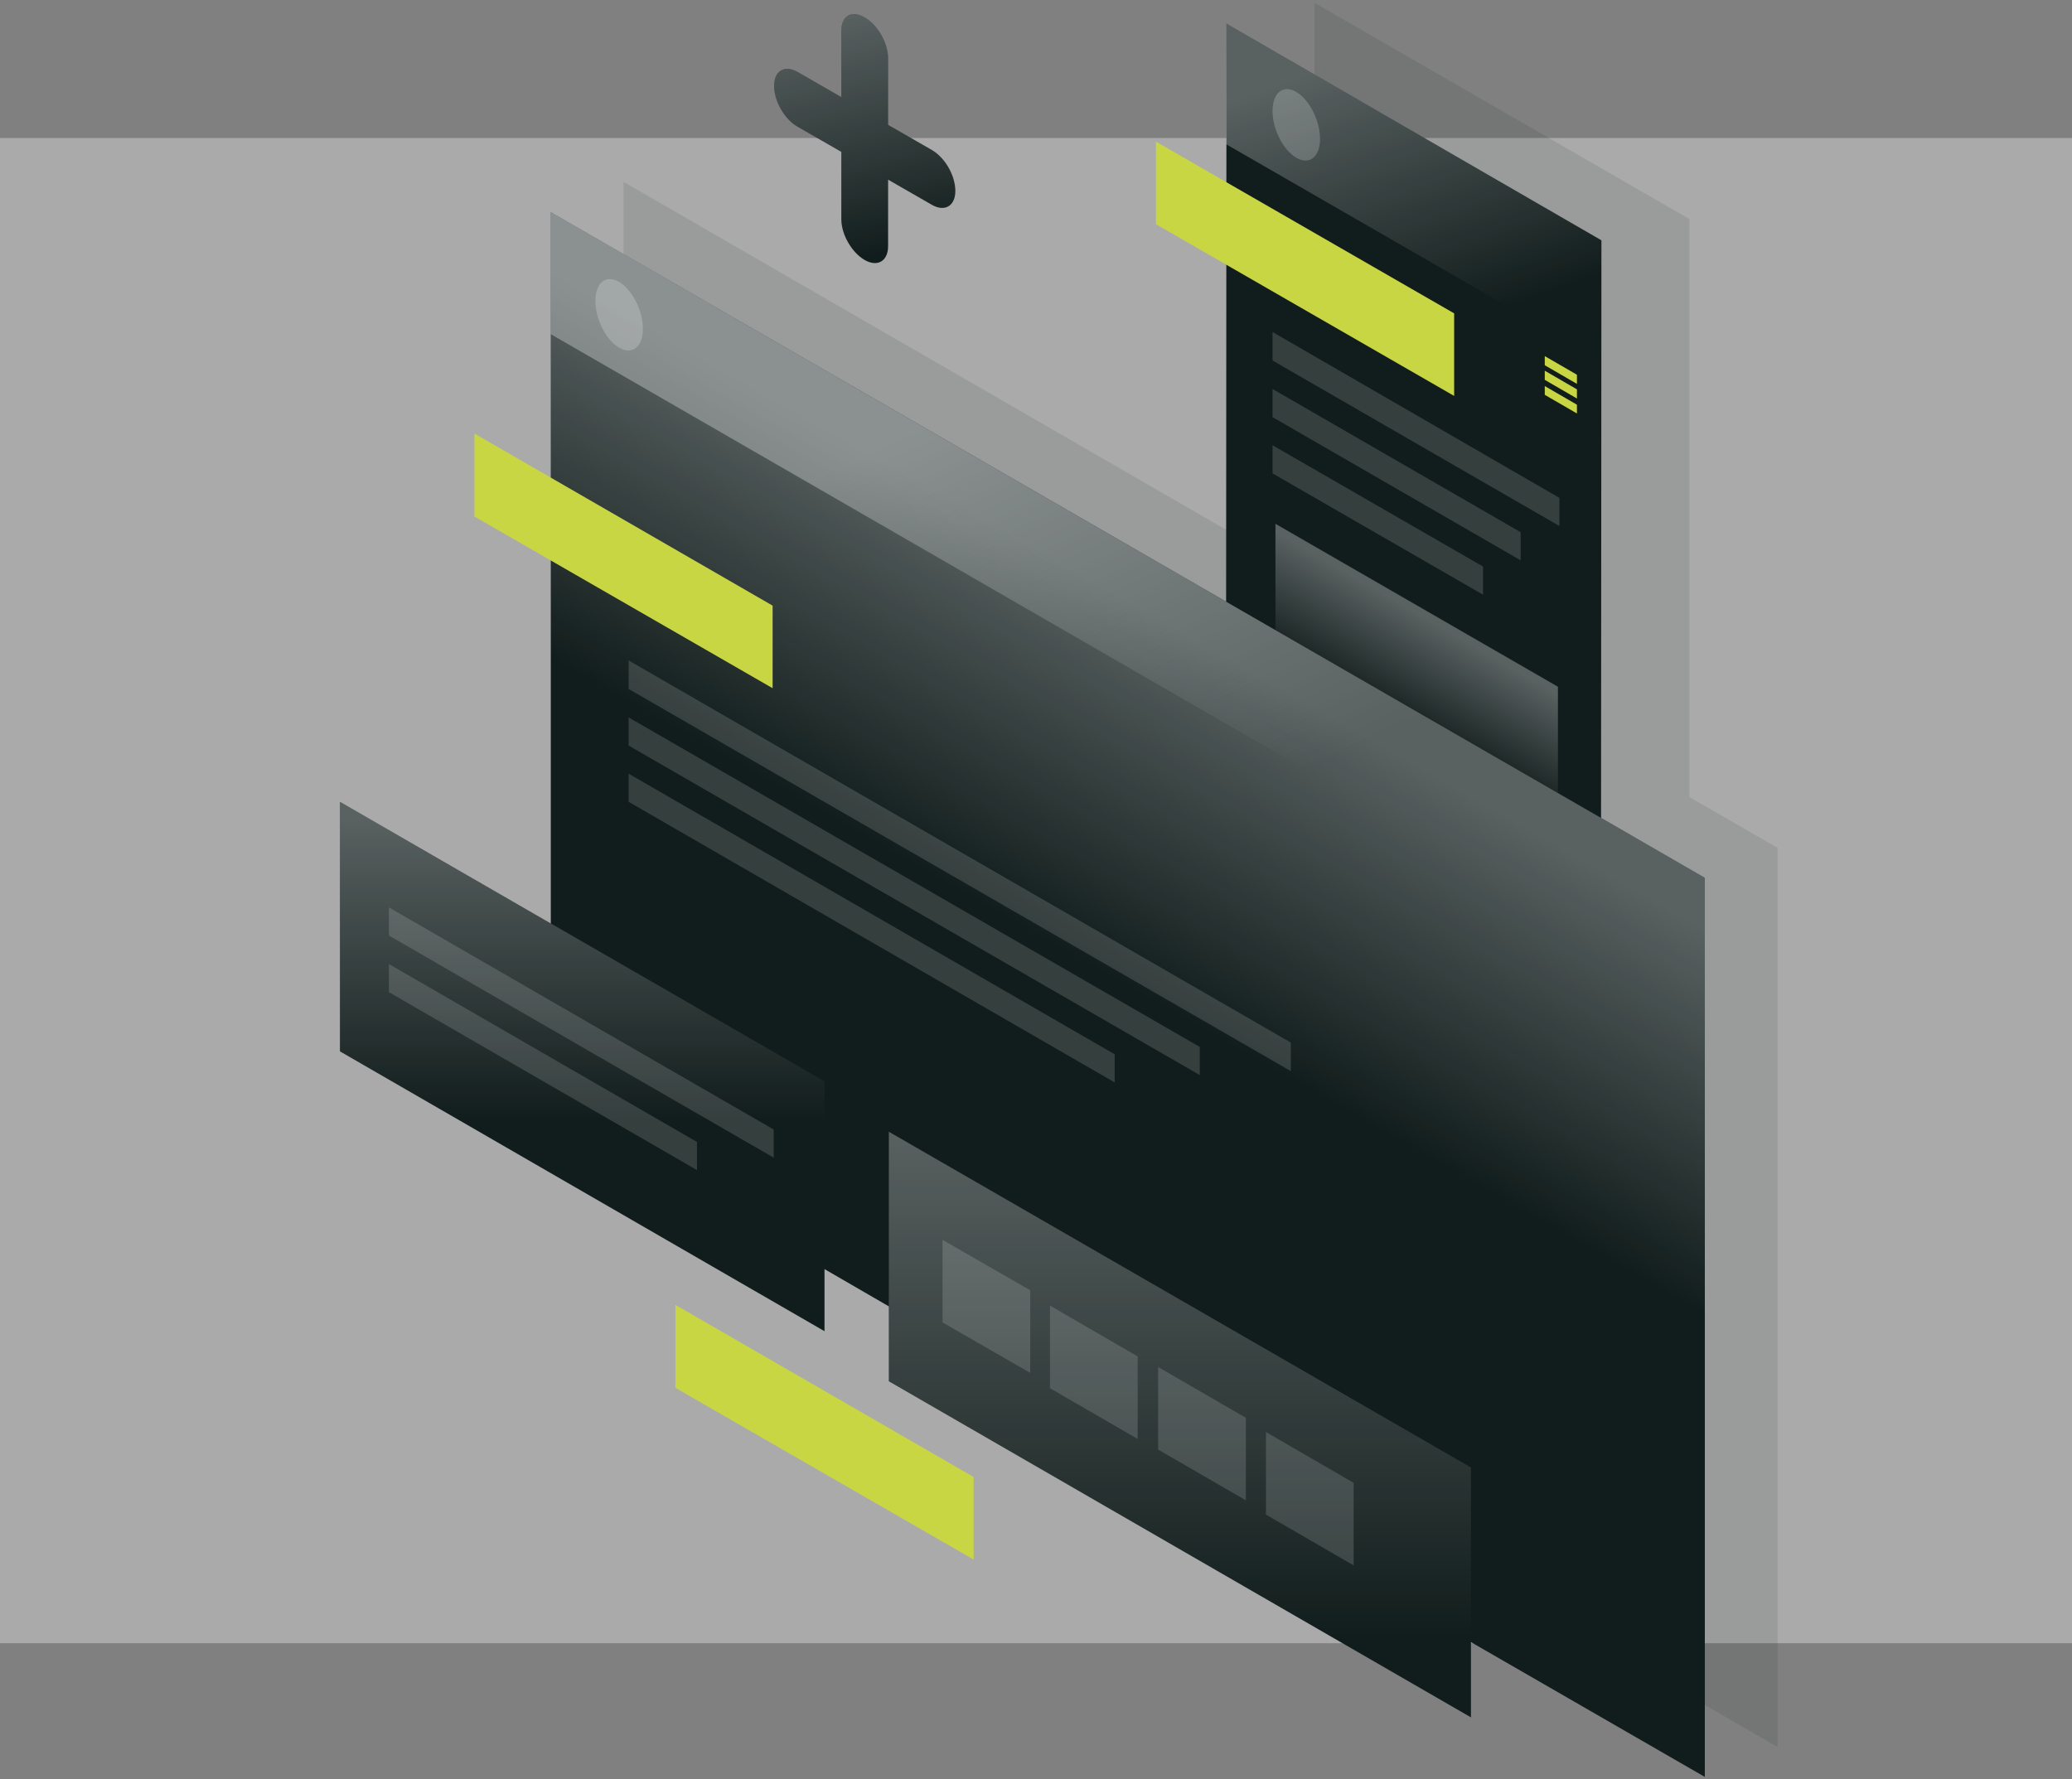 <svg viewBox="0 0 567 487" xmlns="http://www.w3.org/2000/svg" xmlns:xlink="http://www.w3.org/1999/xlink"><rect x="0" y="0" width="567" height="487" fill="#808080" stroke="none"/><linearGradient id="a"><stop offset="0" stop-color="#fff"/><stop offset="1" stop-color="#fff" stop-opacity="0"/></linearGradient><linearGradient id="b" gradientTransform="matrix(77.365 0 0 113.035 303210.469 -3381.423)" gradientUnits="userSpaceOnUse" x1="-3915.374" x2="-3915.472" xlink:href="#a" y1="31.406" y2="31.655"/><linearGradient id="c" gradientTransform="matrix(102.636 0 0 92.188 403254.906 -3518.278)" gradientUnits="userSpaceOnUse" x1="-3926.275" x2="-3925.97" xlink:href="#a" y1="38.328" y2="39.102"/><linearGradient id="d" gradientTransform="matrix(315.828 0 0 428.328 1176660 -3466.68)" gradientUnits="userSpaceOnUse" x1="-3724.861" x2="-3724.95" xlink:href="#a" y1="8.512" y2="8.722"/><linearGradient id="e" gradientTransform="matrix(49.795 0 0 67.993 182794.75 -3520.926)" gradientUnits="userSpaceOnUse" x1="-3668.131" x2="-3667.968" xlink:href="#a" y1="51.835" y2="52.795"/><linearGradient id="f" gradientTransform="matrix(159.299 0 0 160.319 591943.813 -3215.023)" gradientUnits="userSpaceOnUse" x1="-3714.486" x2="-3714.486" xlink:href="#a" y1="21.981" y2="22.847"/><linearGradient id="g" gradientTransform="matrix(132.619 0 0 144.914 492114.375 -3305.347)" gradientUnits="userSpaceOnUse" x1="-3710.238" x2="-3710.238" xlink:href="#a" y1="24.352" y2="24.919"/><linearGradient id="h" gradientTransform="matrix(315.341 0 0 215.379 1174840.5 -3466.7)" gradientUnits="userSpaceOnUse" x1="-3725.093" x2="-3724.788" xlink:href="#a" y1="16.631" y2="17.079"/><path clip-rule="evenodd" d="M0 37.772h567v412H0z" fill="#fff" fill-rule="evenodd" opacity=".33"/><path d="M462.326 218.172v-158.2l-102.6-59.2v158.2l-189.1-109.2v246.1l315.8 182.3v-246.1z" fill="#111d1c" opacity=".1"/><path d="m466.526 486.372-64-36.9v20.6l-159.3-92v-20.5l-17.6-10.2v17l-132.6-76.6v-68.3l57.7 33.3v-194.7l184.8 106.6.1-158.2 102.6 59.3-.1 158.1 28.4 16.4zm-236.3-477.9v18.1l-12-6.9c-3.5-2-6.4-.3-6.4 3.8 0 4.2 2.8 9.1 6.4 11.2l12 6.9v18.4c0 4.2 2.8 9.1 6.4 11.2 3.5 2 6.4.3 6.4-3.8v-18.2l12 6.9c3.5 2 6.4.3 6.4-3.8 0-4.2-2.8-9.1-6.4-11.2l-12-6.9v-18.2c0-4.2-2.8-9.1-6.4-11.2s-6.4-.5-6.4 3.7z" fill="#111d1c"/><path d="m256 142.6 77.3 44.6v29.1L256 171.7z" fill="url('#b')" opacity=".3" transform="translate(93.026 .772)"/><path d="m348.226 90.872 78.5 45.4v7.7l-78.5-45.3zm0 15.6 67.9 39.2v7.7l-67.9-39.2zm0 15.4 57.6 33.2v7.7l-57.6-33.2z" fill="#fff" opacity=".15"/><path clip-rule="evenodd" d="m316.326 38.772 81.6 47v22.6l-81.6-47z" fill="#c9d644" fill-rule="evenodd"/><path d="M242.6 5.7 345.2 65v32.9L242.5 38.7z" fill="url('#c')" opacity=".3" transform="translate(93.026 .772)"/><path d="M361.226 37.972c0 5-2.9 7.3-6.5 5.2s-6.5-7.8-6.5-12.8 2.9-7.3 6.5-5.2 6.5 7.9 6.5 12.8z" fill="#fff" opacity=".2"/><path d="m57.7 57.3 315.8 182.2v246.1L57.7 303.4z" fill="url('#d')" opacity=".3" transform="translate(93.026 .772)"/><path d="M143.6 4c3.6 2.1 6.4 7 6.4 11.2v18.2l12 6.9c3.6 2.1 6.4 7 6.4 11.2 0 4.1-2.9 5.8-6.4 3.8l-12-6.9v18.2c0 4.1-2.9 5.8-6.4 3.8-3.6-2.1-6.4-7-6.4-11.2V40.8l-12-6.9c-3.6-2.1-6.4-7-6.4-11.2 0-4.1 2.9-5.8 6.4-3.8l12 6.9V7.7c0-4.2 2.8-5.8 6.4-3.7z" fill="url('#e')" opacity=".3" transform="translate(93.026 .772)"/><g fill="#c9d644"><path clip-rule="evenodd" d="m129.826 118.672 81.6 47.1v22.6l-81.6-47z" fill-rule="evenodd"/><path d="m422.726 97.472 8.8 5.1v2.5l-8.8-5.1zm0 4 8.8 5.1v2.5l-8.8-5.1zm0 4.2 8.8 5.1v2.4l-8.8-5.1z"/><path clip-rule="evenodd" d="m184.826 357.172 81.6 47.1v22.6l-81.6-47z" fill-rule="evenodd"/></g><path d="m172.026 180.772 181.2 104.6v7.8l-181.2-104.6zm0 15.6 156.3 90.2v7.7l-156.3-90.2zm0 15.4 133 76.8v7.7l-133-76.8z" fill="#fff" opacity=".15"/><path d="m150.2 309 159.3 91.9v68.4l-159.3-92z" fill="url('#f')" opacity=".3" transform="translate(93.026 .772)"/><path d="m257.926 339.372 24 13.8v22.6l-24-13.8zm29.4 40.6 24 13.9v-22.6l-24-13.9zm29.6 16.8 24 13.9v-22.6l-24-13.9zm29.5-4.8v22.6l24 13.9v-22.6z" fill="#fff" opacity=".15"/><path d="m0 218.7 132.6 76.5v68.4L0 287z" fill="url('#g')" opacity=".3" transform="translate(93.026 .772)"/><path d="M211.726 309.172v7.7l-105.3-60.8v-7.7zm-105.3-37.6 84.3 48.7v-7.7l-84.3-48.7z" fill="#fff" opacity=".15"/><path d="m57.7 57.3 315.4 182v33.4L57.7 90.7z" fill="url('#h')" opacity=".3" transform="translate(93.026 .772)"/><path d="M175.926 89.972c0 5-2.9 7.3-6.5 5.2s-6.5-7.8-6.5-12.8 2.9-7.3 6.5-5.2 6.5 7.9 6.5 12.8z" fill="#fff" opacity=".2"/></svg>